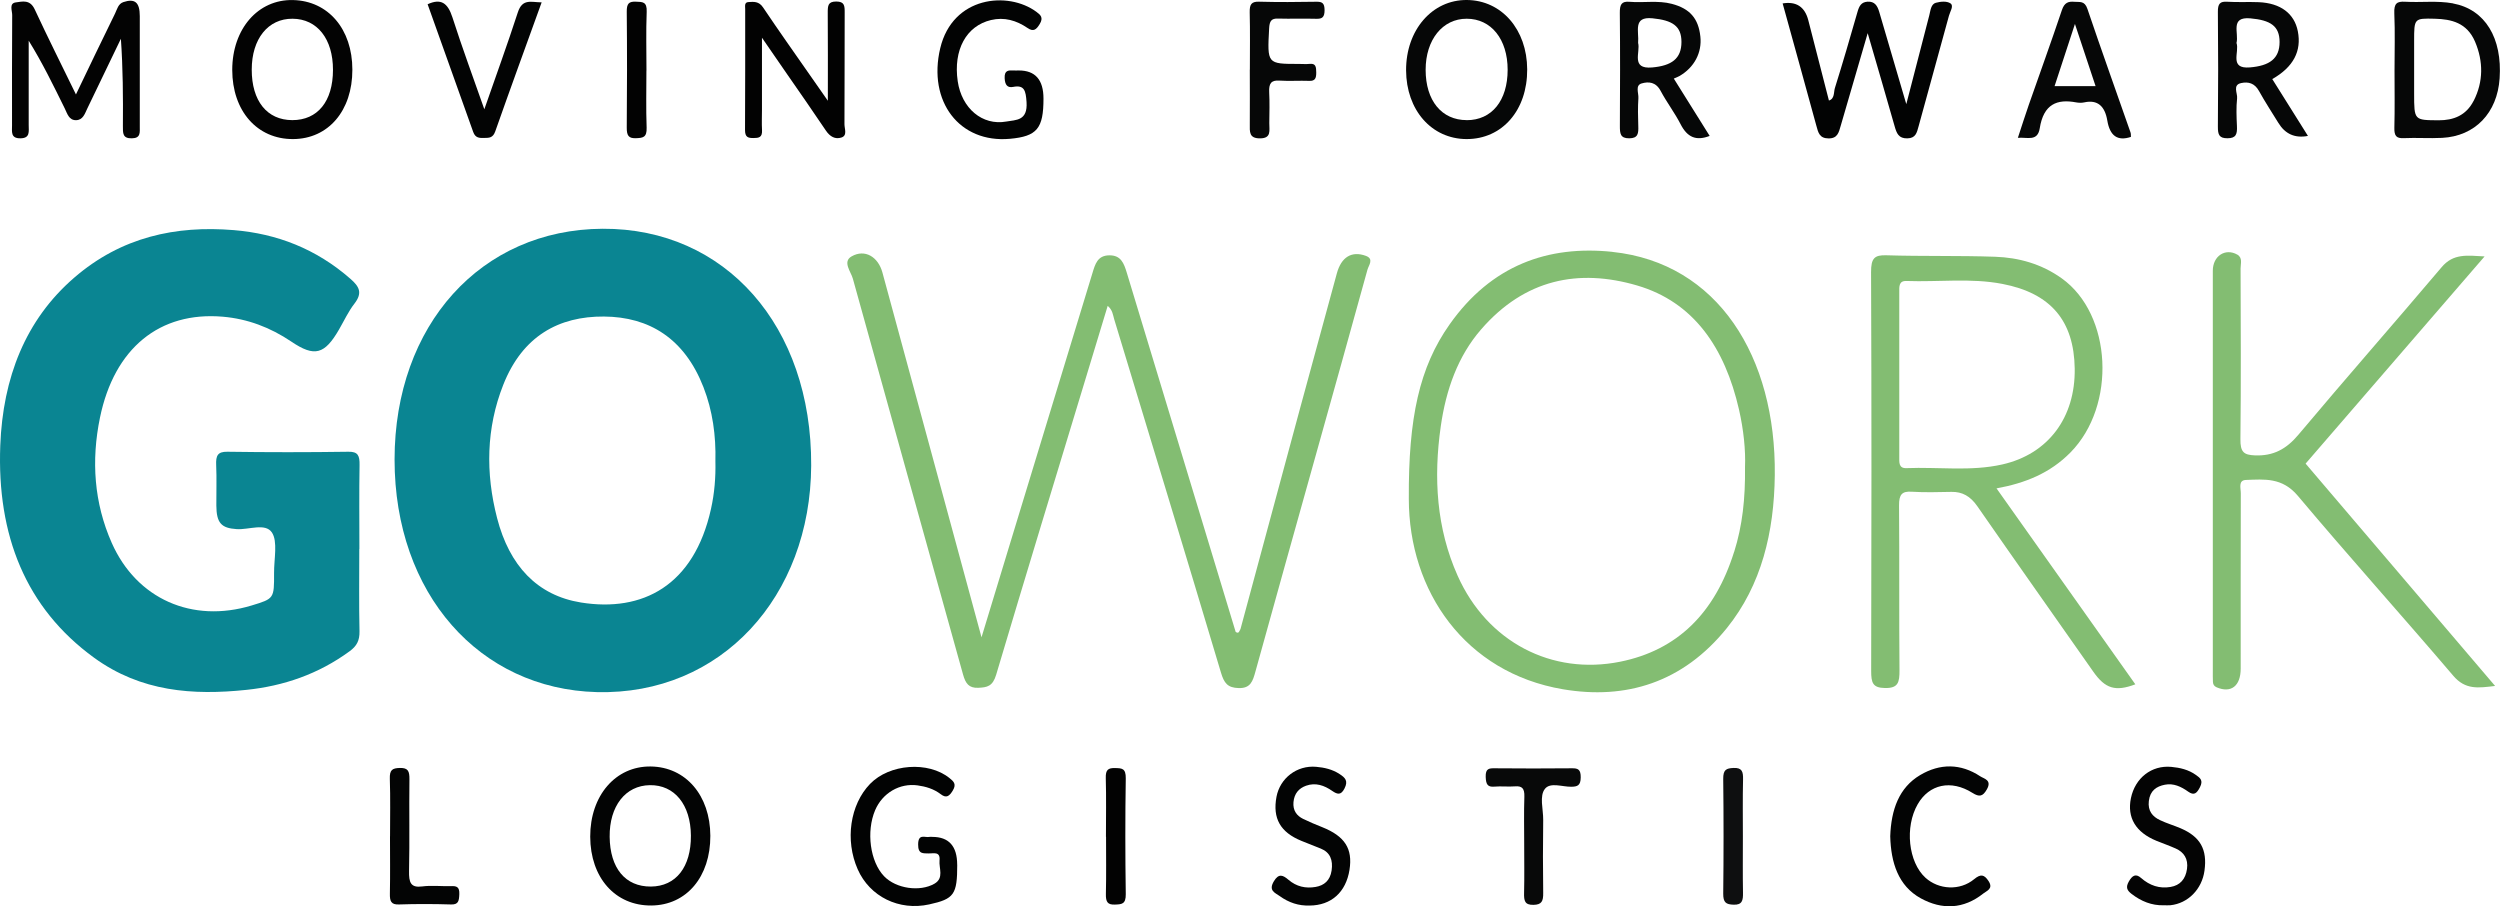 <?xml version="1.0" encoding="UTF-8"?>
<svg id="Capa_2" data-name="Capa 2" xmlns="http://www.w3.org/2000/svg" viewBox="0 0 459.11 166.44">
  <defs>
    <style>
      .cls-1 {
        fill: #030404;
      }

      .cls-2 {
        fill: #020303;
      }

      .cls-3 {
        fill: #080909;
      }

      .cls-4 {
        fill: #83bd72;
      }

      .cls-5 {
        fill: #040404;
      }

      .cls-6 {
        fill: #0a8592;
      }

      .cls-7 {
        fill: #020202;
      }

      .cls-8 {
        fill: #0e0f10;
      }

      .cls-9 {
        fill: #030303;
      }

      .cls-10 {
        fill: #060707;
      }
    </style>
  </defs>
  <g id="Capa_1-2" data-name="Capa 1">
    <path class="cls-6" d="m65.98,100.83c0,5.03-.07,10.06.04,15.09.04,1.75-.54,2.74-1.79,3.66-5.78,4.24-12.18,6.4-18.97,7.11-9.81,1.03-19.37.36-27.98-5.9C4.7,111.64-.58,98.28.05,81.81c.48-12.42,4.61-23.07,13.57-30.81,8.66-7.49,18.67-9.62,29.31-8.74,7.9.65,15.12,3.42,21.44,8.96,1.57,1.38,2.28,2.53.72,4.54-1.1,1.41-1.89,3.13-2.81,4.72-2.66,4.61-4.5,5.15-8.77,2.26-3.9-2.63-8.07-4.19-12.6-4.58-11.58-.99-19.92,5.76-22.55,18.53-1.63,7.9-1.09,15.67,2.16,23.01,4.56,10.29,14.77,14.81,25.7,11.49,4.11-1.25,4.13-1.25,4.11-5.96-.02-2.55.71-5.8-.4-7.45-1.21-1.79-4.24-.46-6.47-.61-2.82-.18-3.71-1.12-3.73-4.35-.02-2.47.08-4.94-.03-7.4-.08-1.76.28-2.48,2.04-2.46,7.41.11,14.83.11,22.24,0,1.76-.03,2.08.7,2.05,2.46-.09,5.12-.03,10.25-.03,15.38Z"/>
    <path class="cls-4" d="m227.82,115.48c3.65-13.51,7.29-27.02,10.94-40.53,2.23-8.25,4.49-16.49,6.74-24.73.82-3.02,2.73-4.19,5.34-3.23,1.52.56.51,1.73.29,2.52-3.17,11.5-6.39,22.97-9.6,34.46-3.66,13.11-7.35,26.21-10.97,39.33-.5,1.82-.9,3.13-3.1,3.06-2-.06-2.66-.88-3.25-2.88-6.47-21.65-13.04-43.26-19.6-64.87-.23-.77-.28-1.67-1.19-2.44-1.32,4.37-2.6,8.6-3.89,12.83-5.55,18.3-11.14,36.58-16.59,54.91-.64,2.14-1.65,2.33-3.3,2.4-1.71.07-2.32-.79-2.78-2.43-6.74-24.24-13.53-48.46-20.24-72.71-.35-1.27-1.94-3.1-.24-4.08,2.46-1.42,4.89.09,5.67,2.95,3.75,13.77,7.49,27.55,11.23,41.33,2.3,8.47,4.6,16.93,6.97,25.67,1.74-5.74,3.42-11.26,5.1-16.77,5.08-16.67,10.17-33.34,15.24-50.02.53-1.75.95-3.34,3.13-3.36,2.13-.02,2.68,1.44,3.22,3.23,6.65,21.98,13.32,43.95,19.98,65.92.61.45.68-.2.9-.55Z"/>
    <path class="cls-4" d="m456.28,47.09c-11.29,13.06-22.13,25.61-32.87,38.05,11.41,13.39,22.94,26.92,34.8,40.83-3.07.37-5.44.76-7.68-1.87-9.45-11.09-19.17-21.89-28.55-33.05-2.86-3.4-6.13-3.03-9.53-2.91-1.46.05-.93,1.55-.94,2.46-.03,10.73-.02,21.46-.02,32.19,0,3.2-1.78,4.56-4.42,3.43-.48-.21-.66-.53-.68-1.02-.03-.66-.02-1.33-.02-1.99,0-24.5,0-48.99,0-73.49,0-2.71,2.29-4.21,4.5-2.96,1.01.58.6,1.67.6,2.54.03,10.44.09,20.89-.03,31.33-.03,2.41.62,2.92,2.68,3,3.3.13,5.72-1.1,7.99-3.82,8.68-10.34,17.57-20.45,26.29-30.75,2.15-2.54,4.63-2.15,7.88-1.97Z"/>
    <path class="cls-2" d="m350.07,19.17c1.46-5.67,2.84-11.01,4.23-16.35.23-.89.3-2.06,1.21-2.31.86-.23,1.99-.35,2.68.11.67.45-.08,1.51-.28,2.28-1.85,6.77-3.72,13.53-5.57,20.29-.33,1.21-.54,2.19-2.07,2.22-1.6.03-1.96-.91-2.34-2.25-1.55-5.47-3.16-10.93-4.94-17.07-1.78,6.1-3.35,11.53-4.94,16.96-.36,1.24-.57,2.39-2.26,2.37-1.65-.02-1.88-1.04-2.23-2.34-2.04-7.48-4.12-14.95-6.19-22.45q3.75-.62,4.71,3.08c1.26,4.9,2.52,9.8,3.79,14.75,1.07-.31.86-1.51,1.09-2.27,1.45-4.63,2.81-9.3,4.15-13.98.31-1.09.68-1.82,1.85-1.9,1.3-.08,1.81.72,2.15,1.88,1.62,5.53,3.25,11.07,4.98,16.97Z"/>
    <path class="cls-9" d="m13.95,17.34c2.46-5.12,4.79-10,7.18-14.86.38-.78.57-1.78,1.54-2.1,2.1-.69,3,.04,3,2.58,0,6.74,0,13.48,0,20.23,0,1.15.19,2.18-1.45,2.21-1.7.04-1.66-.92-1.65-2.27.04-5.29.01-10.58-.37-16.01-2.05,4.26-4.1,8.53-6.16,12.79-.47.98-.8,2.14-2.08,2.16-1.31.01-1.6-1.2-2.07-2.16-2.06-4.17-4.09-8.36-6.62-12.44,0,5.16,0,10.31,0,15.47,0,1.2.3,2.44-1.52,2.46-1.82.02-1.54-1.2-1.54-2.41,0-6.74-.02-13.49.03-20.23,0-.8-.61-2.15.66-2.32,1.24-.16,2.61-.58,3.48,1.29,2.4,5.16,4.94,10.22,7.57,15.62Z"/>
    <path class="cls-7" d="m152.03,18.49c0-5.82.02-11-.02-16.17,0-1.29.05-2.04,1.56-2.04,1.52,0,1.56.78,1.55,2.06-.03,6.83,0,13.66-.04,20.49,0,.82.58,2.07-.57,2.43-1.12.36-2.08-.15-2.84-1.28-2.33-3.48-4.73-6.9-7.11-10.34-1.39-2.02-2.78-4.03-4.63-6.71,0,4.89,0,9.07,0,13.25,0,1.23-.06,2.47.01,3.7.08,1.4-.62,1.46-1.57,1.47-.97,0-1.56-.12-1.55-1.49.05-7.4.02-14.8.03-22.2,0-.51-.18-1.23.58-1.28.99-.06,1.93-.17,2.7.98,2.84,4.23,5.78,8.38,8.69,12.55.95,1.37,1.91,2.74,3.2,4.58Z"/>
    <path class="cls-2" d="m175.79,158.8c0,5.48-.56,6.28-5.15,7.29-5.53,1.22-10.91-1.42-13.13-6.45-2.36-5.35-1.41-11.87,2.27-15.68,3.57-3.69,10.7-4.21,14.59-1.07.74.6,1.32,1.09.62,2.26-.63,1.05-1.18,1.51-2.23.7-1.28-.98-2.75-1.41-4.26-1.62-3.29-.45-6.44,1.41-7.78,4.54-1.68,3.94-.93,9.48,1.64,12.15,2.21,2.29,6.58,2.9,9.24,1.37,1.81-1.04.8-2.84.94-4.28.17-1.72-1.13-1.25-1.97-1.28-1.02-.04-1.98.18-1.96-1.66.02-2.07,1.27-1.19,2.1-1.38.16-.04.34,0,.5,0q4.57,0,4.57,5.11Z"/>
    <path class="cls-2" d="m191.63,18.1c0,5.51-1.19,6.94-6.16,7.39-9.26.84-15.13-6.85-12.8-16.64,2.27-9.54,12.45-10.54,17.68-6.66.73.54,1.31,1.04.59,2.22-.63,1.04-1.15,1.47-2.22.74-2.07-1.41-4.28-2.05-6.73-1.47-4.53,1.07-6.95,5.47-6.11,11.24.73,4.98,4.52,8.19,8.92,7.4,1.78-.32,3.95-.1,3.72-3.57-.14-2.09-.39-3.2-2.47-2.79-1.04.2-1.49-.36-1.55-1.6-.07-1.47.7-1.46,1.59-1.42.34.02.67,0,1.01,0q4.53-.01,4.53,5.16Z"/>
    <path class="cls-1" d="m88.94,20.08c2.1-6.04,4.23-11.87,6.15-17.79.85-2.65,2.53-1.85,4.38-1.86-2.89,8-5.75,15.83-8.52,23.7-.43,1.21-1.13,1.19-1.99,1.2-.86.02-1.65.06-2.06-1.1-2.77-7.8-5.56-15.6-8.37-23.45,2.44-1.12,3.69-.26,4.55,2.39,1.82,5.67,3.88,11.23,5.87,16.91Z"/>
    <path class="cls-5" d="m397.33,166.25c-2.17.05-4.11-.72-5.89-2.1-.84-.65-1.1-1.21-.48-2.29.63-1.09,1.26-1.48,2.23-.63,1.61,1.41,3.4,2,5.43,1.65,1.72-.29,2.74-1.41,3.01-3.3.26-1.86-.58-3.1-2.08-3.76-1.17-.52-2.37-.94-3.55-1.42-3.8-1.56-5.4-4.26-4.67-7.82.77-3.71,3.78-6.08,7.41-5.75,1.6.15,3.16.5,4.55,1.5.76.54,1.36.98.72,2.23-.58,1.13-1.08,1.59-2.16.82-1.3-.93-2.71-1.59-4.3-1.27-1.51.3-2.7,1.06-2.93,2.99-.22,1.84.7,2.87,2.03,3.5,1.23.59,2.54.97,3.79,1.5,3.63,1.55,4.94,3.88,4.4,7.79-.46,3.4-3.02,6.01-6.26,6.35-.42.04-.84,0-1.26,0Z"/>
    <path class="cls-1" d="m347.13,153.57c.17-4.88,1.61-8.93,5.49-11.23,3.64-2.16,7.44-2.16,11.05.23.67.44,2.19.67,1.2,2.4-.74,1.3-1.37,1.44-2.64.64-3.95-2.49-7.95-1.57-10.05,2.07-2.42,4.19-1.73,10.66,1.43,13.52,2.41,2.18,6.3,2.44,8.95.24,1.21-1,1.84-.82,2.62.35.94,1.43-.32,1.79-.95,2.29-3.64,2.9-7.59,3.02-11.47.9-4.18-2.29-5.51-6.61-5.63-11.42Z"/>
    <path class="cls-1" d="m240.5,166.29c-1.99.09-3.83-.53-5.49-1.73-.83-.6-2.12-.98-1.07-2.72.89-1.49,1.66-1.14,2.67-.28,1.48,1.27,3.18,1.64,5,1.32,1.56-.27,2.65-1.17,2.93-3,.29-1.91-.26-3.35-1.98-4.04-1.18-.48-2.37-.93-3.54-1.41-3.9-1.59-5.34-4.14-4.6-8.1.64-3.41,3.74-5.82,7.28-5.51,1.49.13,2.97.45,4.32,1.34,1.01.66,1.61,1.23.89,2.64-.65,1.28-1.31,1.1-2.25.45-1.47-1.02-3.05-1.58-4.8-.96-1.32.47-2.17,1.42-2.32,3.01-.14,1.55.61,2.52,1.78,3.09,1.15.56,2.33,1.05,3.51,1.52,4.14,1.66,5.61,3.94,5,7.82-.65,4.13-3.36,6.55-7.34,6.57Z"/>
    <path class="cls-10" d="m229.53,12.79c0-3.51.06-7.01-.03-10.52-.03-1.46.32-1.99,1.68-1.96,3.53.1,7.06.07,10.59.01,1.05-.02,1.48.27,1.48,1.56,0,1.29-.45,1.6-1.5,1.57-2.35-.07-4.71.03-7.06-.04-1.2-.04-1.55.45-1.62,1.8-.35,6.53-.39,6.53,5.45,6.53.67,0,1.35.06,2.02-.01,1.12-.12,1.17.62,1.18,1.58.01,1.03-.2,1.58-1.25,1.54-1.85-.07-3.7.07-5.55-.05-1.47-.1-1.92.54-1.84,2.13.1,1.89.04,3.79.02,5.68-.02,1.33.45,2.8-1.72,2.8-2.02,0-1.87-1.2-1.86-2.68.03-3.32,0-6.63,0-9.95Z"/>
    <path class="cls-3" d="m279.91,155.12c0-2.94-.07-5.89.03-8.82.05-1.55-.45-1.99-1.73-1.89-1.26.1-2.53-.06-3.79.05-1.24.11-1.53-.44-1.58-1.78-.05-1.58.64-1.6,1.68-1.59,4.71.04,9.43.05,14.15,0,1.15-.02,1.64.24,1.62,1.7-.02,1.48-.62,1.67-1.71,1.69-1.66.03-3.83-.86-4.84.36-1.09,1.32-.31,3.79-.34,5.76-.06,4.46-.06,8.92,0,13.38.02,1.52-.27,2.16-1.79,2.19-1.6.03-1.76-.75-1.72-2.21.07-2.94.02-5.88.02-8.82Z"/>
    <path class="cls-1" d="m71.63,153.59c0-3.51.08-7.03-.04-10.54-.06-1.69.47-1.98,1.85-2.02,1.51-.03,1.77.59,1.75,2.11-.07,5.6.05,11.21-.07,16.81-.04,2.1.29,3.12,2.41,2.84,1.75-.23,3.54,0,5.3-.06.98-.03,1.58.09,1.52,1.49-.05,1.22-.16,1.92-1.5,1.88-3.2-.1-6.41-.11-9.6,0-1.41.05-1.68-.58-1.65-1.98.07-3.51.02-7.03.02-10.54Z"/>
    <path class="cls-7" d="m118.71,12.95c0,3.5-.09,7,.04,10.5.06,1.82-.71,1.88-1.96,1.93-1.34.05-1.7-.47-1.69-1.93.06-7.09.07-14.19,0-21.28-.02-1.53.4-1.92,1.7-1.86,1.19.05,2.04-.03,1.96,1.87-.14,3.59-.04,7.19-.04,10.78Z"/>
    <path class="cls-7" d="m203.1,153.68c0-3.59.07-7.19-.03-10.78-.05-1.56.45-1.88,1.72-1.85,1.22.03,1.98.02,1.95,1.89-.11,7.09-.1,14.19,0,21.28.02,1.84-.75,1.85-1.98,1.9-1.37.06-1.7-.5-1.67-1.95.08-3.5.03-7,.03-10.5Z"/>
    <path class="cls-8" d="m320.07,153.69c0,3.41-.04,6.82.02,10.23.03,1.44-.14,2.28-1.73,2.22-1.37-.05-1.92-.37-1.9-2.06.08-7.01.08-14.02,0-21.03-.02-1.72.57-1.96,1.9-2.02,1.54-.06,1.78.64,1.74,2.14-.08,3.5-.03,7.01-.03,10.51Z"/>
    <path class="cls-6" d="m110.68,42.01c-22.36.11-38.21,17.69-38.22,42.38,0,24.67,15.61,42.15,37.13,42.71,22.85.59,39.27-17.56,39.38-41.61.12-25.64-15.78-43.59-38.29-43.48Zm19.89,51.45c-3.13,14.13-12.6,19-23.86,17.19-8.07-1.3-13.16-6.77-15.42-15.5-2.14-8.27-2.01-16.53,1.13-24.48,3.54-8.97,10.21-12.6,18.5-12.54,8.33.06,14.79,4.04,18.27,12.98,1.68,4.32,2.31,8.9,2.19,13.6.07,2.95-.17,5.88-.81,8.75Z"/>
    <path class="cls-4" d="m296.1,46.25c-11.86-1.24-22.23,2.49-29.87,13.3-5.58,7.89-7.59,17.19-7.51,32.04,0,16.99,10.34,31.94,28.31,34.99,11.51,1.95,21.99-1.18,30.1-11.24,6.37-7.91,8.68-17.63,8.8-28.06.25-21.74-10.44-38.99-29.83-41.02Zm22.36,55.09c-3.53,11.26-10.42,18.06-20.93,20.18-12.54,2.53-24.41-3.62-29.84-15.78-3.89-8.7-4.46-17.98-3.1-27.47.96-6.7,3.13-12.85,7.39-17.76,8.04-9.28,17.93-11.22,28.65-8.09,10.39,3.04,16.13,11.42,18.73,22.81.84,3.69,1.23,7.46,1.1,10.56.07,5.79-.48,10.75-1.99,15.55Z"/>
    <path class="cls-4" d="m366.64,89.69c5.31-.97,9.84-2.8,13.59-6.6,8.47-8.6,7.65-25.36-1.6-31.97-3.72-2.66-7.91-3.82-12.24-3.97-6.65-.23-13.31-.06-19.96-.27-2.18-.07-2.83.52-2.82,3.1.1,24.41.08,48.81.02,73.22,0,2.2.28,3.11,2.53,3.15,2.43.05,2.69-1.02,2.67-3.32-.09-10.07,0-20.13-.08-30.2-.02-2.02.54-2.64,2.29-2.53,2.44.15,4.89.08,7.33.03,2-.04,3.48.8,4.75,2.63,7.06,10.17,14.2,20.26,21.3,30.39,2.18,3.11,4.05,3.71,7.72,2.32-8.43-11.9-16.83-23.76-25.49-35.98Zm-16.53-3.72c-1.45.06-1.32-1.06-1.32-2.11,0-5.12,0-10.24,0-15.36s0-9.86,0-14.79c0-1.06-.12-2.16,1.32-2.11,5.88.22,11.79-.59,17.63.54,8.89,1.71,13.14,6.79,13.27,15.55.13,9.01-4.89,15.7-13.29,17.6-5.83,1.32-11.74.44-17.62.68Z"/>
    <path class="cls-10" d="m450.48.62c-2.87-.53-5.87-.13-8.8-.3-1.49-.09-2.06.29-1.98,2.13.15,3.5.04,7,.04,10.51,0,3.5.06,7.01-.03,10.51-.04,1.51.39,1.96,1.71,1.9,2.35-.11,4.71.07,7.05-.05,6.06-.31,10.14-4.57,10.57-10.93.5-7.38-2.63-12.66-8.57-13.76Zm3.79,17.89c-1.38,2.7-3.7,3.59-6.42,3.58-4.51-.03-4.51.03-4.51-4.92,0-1.51,0-3.03,0-4.54,0-1.7,0-3.4,0-5.11,0-4.16,0-4.17,3.79-4.08,3.06.08,5.91.73,7.4,4.22,1.54,3.63,1.53,7.35-.25,10.85Z"/>
    <path class="cls-10" d="m269.4,0c-6.39-.06-11.21,5.51-11.18,12.91.03,7.31,4.68,12.6,11.09,12.63,6.56.02,11.19-5.29,11.15-12.81-.03-7.31-4.69-12.67-11.06-12.73Zm-.04,22.06c-4.62,0-7.55-3.59-7.55-9.24,0-5.52,3.11-9.39,7.54-9.38,4.5,0,7.52,3.77,7.52,9.37,0,5.67-2.91,9.26-7.51,9.26Z"/>
    <path class="cls-1" d="m119.49,140.76c-6.44-.08-11.12,5.35-11.1,12.89.02,7.55,4.61,12.7,11.24,12.64,6.44-.06,10.84-5.27,10.82-12.8-.03-7.43-4.52-12.65-10.96-12.73Zm.04,22.05c-4.69.03-7.51-3.37-7.57-9.14-.06-5.62,2.89-9.42,7.38-9.48,4.53-.07,7.5,3.58,7.54,9.26.04,5.78-2.75,9.33-7.35,9.36Z"/>
    <path class="cls-9" d="m53.81.01c-6.42-.15-11.15,5.28-11.16,12.82,0,7.54,4.57,12.75,11.19,12.71,6.46-.04,10.88-5.21,10.87-12.74,0-7.45-4.43-12.64-10.9-12.79Zm-.14,22.05c-4.63-.01-7.45-3.52-7.44-9.28,0-5.64,3-9.38,7.5-9.34,4.53.03,7.43,3.71,7.42,9.4-.01,5.78-2.82,9.23-7.48,9.22Z"/>
    <path class="cls-10" d="m417.29,14.52c3.89-2.21,5.41-5.15,4.69-8.79-.64-3.25-3.17-5.16-7.18-5.33-1.93-.08-3.87.04-5.8-.08-1.29-.08-1.72.34-1.7,1.87.07,7.02.07,14.03,0,21.05-.01,1.52.25,2.16,1.77,2.15,1.58,0,1.8-.78,1.73-2.24-.08-1.7-.15-3.43.03-5.11.1-.93-.88-2.45.76-2.79,1.29-.27,2.45,0,3.26,1.46,1.11,2,2.36,3.91,3.56,5.86q1.88,3.08,5.43,2.39c-2.17-3.46-4.29-6.84-6.55-10.44Zm-4.11-2.14c-3.89.32-1.87-2.86-2.46-4.49.47-1.82-1.25-4.86,2.55-4.52,3.69.33,5.36,1.41,5.36,4.34,0,3.06-1.84,4.37-5.45,4.67Z"/>
    <path class="cls-10" d="m307.39,14.43c.43-.19.73-.3,1.02-.46,2.73-1.57,4.18-4.31,3.85-7.28-.36-3.3-1.92-5.11-5.23-5.98-2.57-.68-5.19-.16-7.78-.38-1.48-.13-1.8.51-1.78,2.07.07,6.91.05,13.83.01,20.74,0,1.4.08,2.26,1.7,2.26,1.65,0,1.73-.9,1.68-2.28-.06-1.7-.09-3.42.02-5.11.06-.92-.62-2.34.6-2.69,1.28-.37,2.61-.28,3.49,1.38,1.12,2.1,2.57,3.99,3.66,6.11,1.24,2.42,2.86,3.11,5.34,2.15-2.21-3.54-4.36-6.98-6.58-10.52Zm-4-2.04c-3.97.35-2.1-2.85-2.56-4.5.2-2.13-1.02-4.89,2.63-4.53,3.66.36,5.33,1.41,5.33,4.34,0,3.09-1.81,4.37-5.39,4.69Z"/>
    <path class="cls-10" d="m391.26,24.33c-2.64-7.56-5.35-15.1-7.92-22.7-.52-1.55-1.44-1.21-2.4-1.3-1.09-.1-1.82.14-2.28,1.51-1.96,5.83-4.05,11.6-6.08,17.4-.68,1.95-1.3,3.92-2.01,6.07,1.75-.15,3.62.75,4.02-1.77.7-4.42,3.18-5.4,6.67-4.74.49.09,1.02.11,1.51,0,2.44-.54,3.78.7,4.22,3.32.47,2.82,1.87,3.85,4.34,3.02-.02-.25.02-.56-.07-.81Zm-13.95-8.51c1.22-3.74,2.38-7.28,3.74-11.42,1.36,4.11,2.54,7.66,3.79,11.42h-7.53Z"/>
  </g>
</svg>
